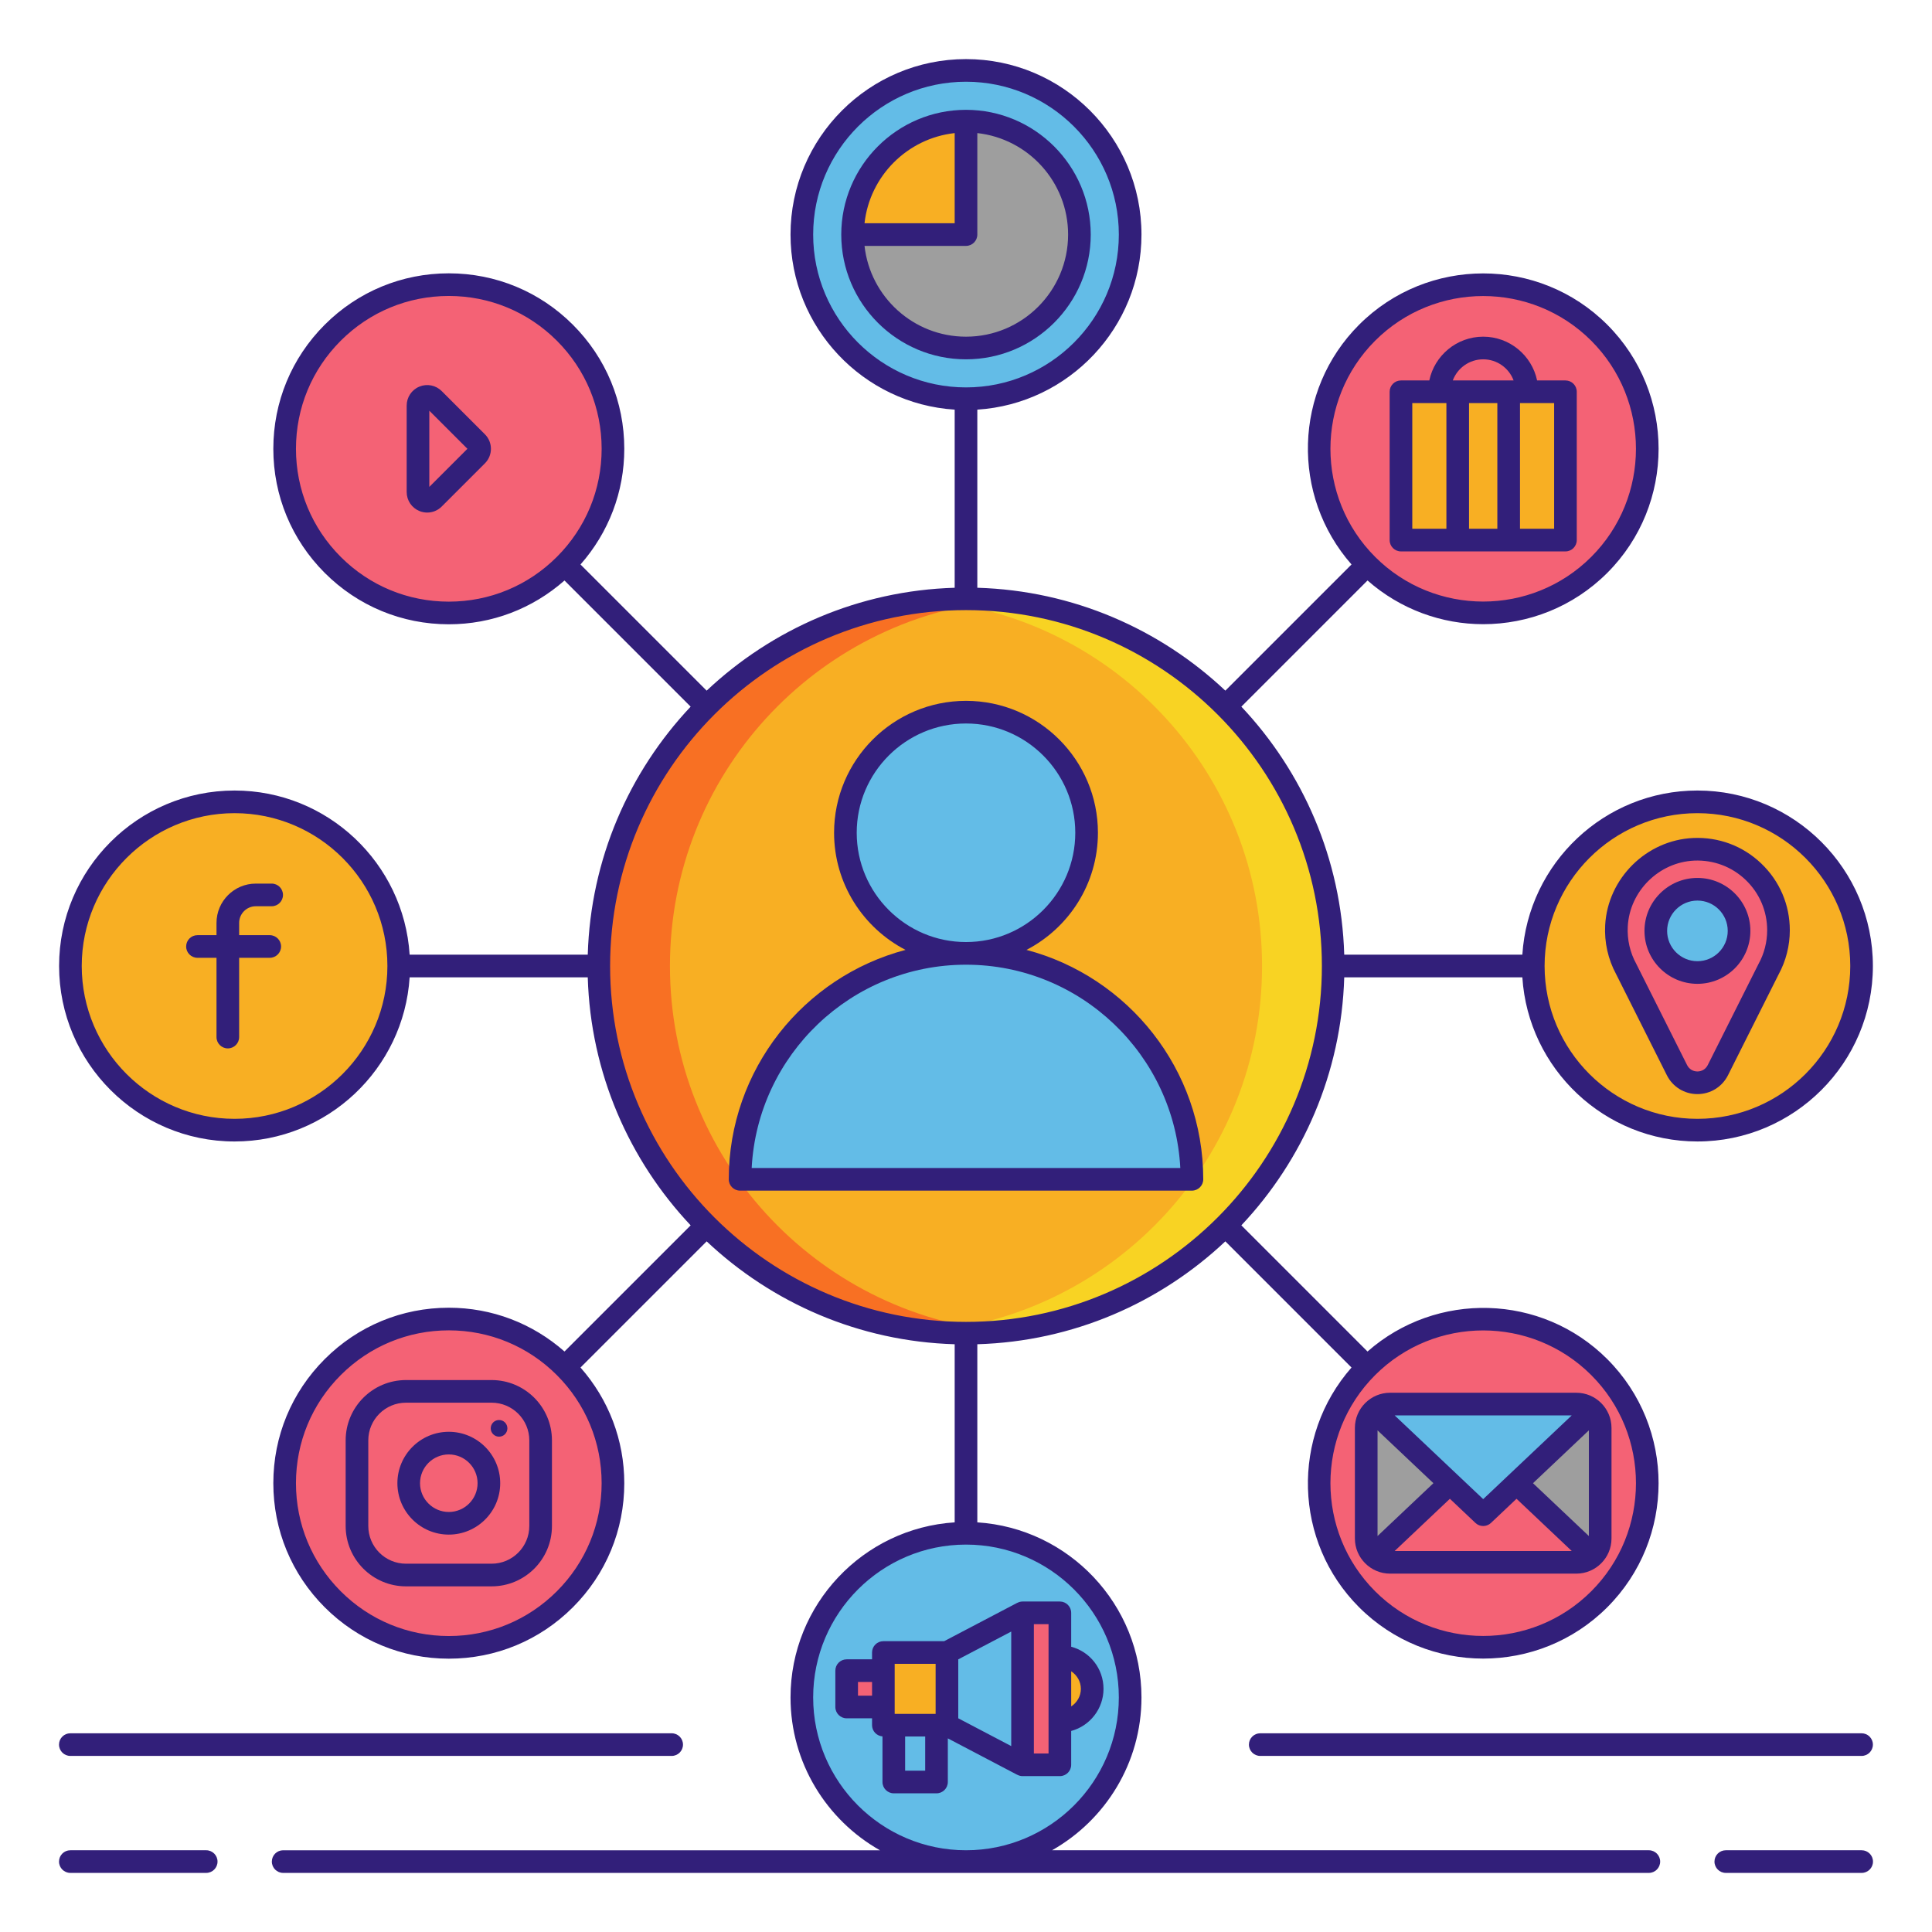 <svg id="Layer_1" enable-background="new 0 0 256 256" height="512" viewBox="0 0 256 256" width="512" xmlns="http://www.w3.org/2000/svg"><g><g><circle cx="128" cy="31.082" fill="#63bce7" r="21.751"/><circle cx="128" cy="128" fill="#f8af23" r="48.657"/><g><path d="m128 79.343c-1.591 0-3.162.082-4.714.231 24.66 2.372 43.943 23.144 43.943 48.426 0 25.281-19.283 46.054-43.943 48.426 1.552.149 3.123.231 4.714.231 26.872 0 48.657-21.784 48.657-48.657s-21.784-48.657-48.657-48.657z" fill="#f8d323"/></g><path d="m88.771 128c0-25.282 19.283-46.054 43.943-48.426-1.552-.149-3.123-.231-4.714-.231-26.872 0-48.657 21.784-48.657 48.657s21.784 48.657 48.657 48.657c1.591 0 3.162-.082 4.714-.231-24.659-2.372-43.943-23.145-43.943-48.426z" fill="#f87023"/><g fill="#63bce7"><path d="m98.063 156.265c0-16.534 13.403-29.937 29.937-29.937s29.937 13.403 29.937 29.937z"/><circle cx="128" cy="110.347" r="15.981"/></g><g><path d="m128 16.053v15.03h-15.03c0 8.301 6.729 15.03 15.03 15.03s15.03-6.729 15.03-15.03-6.729-15.03-15.03-15.03z" fill="#9e9e9e"/><path d="m128 16.053c-8.301 0-15.03 6.729-15.03 15.03h15.03z" fill="#f8af23"/></g><circle cx="128" cy="224.918" fill="#63bce7" r="21.751"/><circle cx="128" cy="224.918" fill="#63bce7" r="21.751"/><g fill="#f46275"><ellipse cx="59.469" cy="59.469" rx="21.751" ry="21.751" transform="matrix(.707 -.707 .707 .707 -24.633 59.469)"/><ellipse cx="196.531" cy="196.531" rx="21.751" ry="21.751" transform="matrix(.707 -.707 .707 .707 -81.406 196.531)"/><ellipse cx="196.531" cy="59.469" rx="21.751" ry="21.751" transform="matrix(.707 -.707 .707 .707 15.512 156.387)"/><ellipse cx="59.469" cy="196.531" rx="21.751" ry="21.751" transform="matrix(.707 -.707 .707 .707 -121.551 99.613)"/></g><circle cx="224.918" cy="128" fill="#f8af23" r="21.751"/><path d="m235.66 123.268c0-6.096-5.078-11.006-11.235-10.731-5.474.245-9.934 4.66-10.233 10.131-.115 2.103.378 4.081 1.315 5.78l-.002-.001 6.704 13.355c1.119 2.229 4.3 2.229 5.418 0l6.704-13.355-.002.001c.847-1.536 1.331-3.302 1.331-5.18z" fill="#f46275"/><circle cx="224.918" cy="123.347" fill="#63bce7" r="5.516"/><circle cx="31.082" cy="128" fill="#f8af23" r="21.751"/><path d="m185.634 51.911h21.795v19.654h-21.795z" fill="#f8af23"/><g><path d="m212.033 203.854c0 1.739-1.423 3.162-3.162 3.162h-24.679c-1.739 0-3.162-1.423-3.162-3.162v-14.645c0-1.739 1.423-3.162 3.162-3.162h24.679c1.739 0 3.162 1.423 3.162 3.162z" fill="#9e9e9e"/><path d="m181.987 206.11c.571.558 1.348.905 2.205.905h24.679c.856 0 1.634-.348 2.205-.905l-14.544-13.754z" fill="#f46275"/><path d="m211.075 186.952c-.571-.558-1.348-.905-2.205-.905h-24.679c-.856 0-1.634.347-2.205.905l14.544 13.754z" fill="#63bce7"/></g><circle cx="140.438" cy="223.78" fill="#f8af23" r="4.283"/><path d="m135.493 233.847-10.018-5.257v-9.624l10.018-5.257z" fill="#63bce7"/><path d="m135.493 213.709h4.945v20.138h-4.945z" fill="#f46275"/><path d="m117.05 218.966h8.425v9.628h-8.425z" fill="#f8af23"/><path d="m112.187 221.37h4.863v4.816h-4.863z" fill="#f46275"/><path d="m118.434 228.594h5.658v7.532h-5.658z" fill="#63bce7"/></g><g fill="#321f7a"><path d="m98.063 157.765h59.874c.828 0 1.5-.671 1.5-1.5 0-14.566-9.959-26.847-23.425-30.399 5.616-2.911 9.469-8.769 9.469-15.519 0-9.639-7.842-17.481-17.48-17.481-9.639 0-17.481 7.842-17.481 17.481 0 6.75 3.853 12.607 9.469 15.519-13.466 3.552-23.425 15.833-23.425 30.399-.001.828.67 1.5 1.499 1.5zm15.456-47.418c0-7.985 6.496-14.481 14.481-14.481 7.984 0 14.48 6.496 14.48 14.481 0 7.984-6.496 14.48-14.48 14.48-7.985.001-14.481-6.495-14.481-14.48zm14.481 17.481c15.177 0 27.614 11.952 28.397 26.937h-56.795c.783-14.986 13.221-26.937 28.398-26.937z"/><path d="m144.529 31.082c0-9.114-7.415-16.529-16.529-16.529s-16.529 7.415-16.529 16.529c0 9.115 7.415 16.53 16.529 16.53s16.529-7.415 16.529-16.53zm-18.029-13.447v11.947h-11.947c.694-6.265 5.682-11.253 11.947-11.947zm-11.947 14.947h13.447c.829 0 1.5-.671 1.5-1.5v-13.447c6.757.749 12.029 6.494 12.029 13.447 0 7.46-6.069 13.53-13.529 13.53-6.953 0-12.698-5.273-13.447-12.03z"/><path d="m214.164 129.12 6.704 13.354c.773 1.542 2.325 2.5 4.05 2.5s3.276-.958 4.05-2.499l6.704-13.355c.002-.004.004-.007.006-.011.97-1.784 1.482-3.802 1.482-5.841 0-3.374-1.343-6.516-3.782-8.848-2.438-2.332-5.651-3.529-9.021-3.381-6.201.277-11.324 5.35-11.663 11.548-.123 2.274.381 4.523 1.458 6.51.004.007.008.015.012.023zm10.328-15.084c2.537-.106 4.973.792 6.812 2.552 1.842 1.761 2.855 4.133 2.855 6.68 0 1.558-.396 3.098-1.145 4.455-.021.037-.039.075-.057.113l-6.673 13.294c-.266.528-.776.844-1.368.844s-1.103-.316-1.368-.845l-6.667-13.28c-.019-.042-.039-.084-.062-.125-.835-1.513-1.226-3.233-1.131-4.974.257-4.678 4.124-8.505 8.804-8.714z"/><path d="m224.918 130.362c3.868 0 7.016-3.147 7.016-7.016s-3.147-7.016-7.016-7.016-7.016 3.147-7.016 7.016 3.148 7.016 7.016 7.016zm0-11.031c2.214 0 4.016 1.801 4.016 4.016s-1.802 4.016-4.016 4.016-4.016-1.801-4.016-4.016 1.802-4.016 4.016-4.016z"/><path d="m185.634 73.065h21.795c.828 0 1.5-.671 1.5-1.5v-19.654c0-.829-.672-1.5-1.5-1.5h-3.755c-.694-3.307-3.632-5.799-7.142-5.799s-6.448 2.492-7.142 5.799h-3.755c-.828 0-1.5.671-1.5 1.5v19.654c-.001.829.671 1.5 1.499 1.5zm12.772-19.654v16.654h-3.752v-16.654zm7.523 16.654h-4.522v-16.654h.924 3.599v16.654zm-9.398-22.453c1.843 0 3.419 1.166 4.029 2.799h-8.059c.611-1.633 2.187-2.799 4.03-2.799zm-9.397 5.799h3.599.922v16.654h-4.521z"/><path d="m179.53 189.209v14.645c0 2.571 2.091 4.662 4.661 4.662h24.68c2.57 0 4.662-2.091 4.662-4.662v-14.645c0-2.571-2.092-4.662-4.662-4.662h-24.68c-2.57 0-4.661 2.091-4.661 4.662zm31.003 14.324-7.404-7.002 7.404-7.002zm-15.032-1.737c.289.273.659.41 1.03.41s.741-.137 1.03-.41l3.385-3.201 7.318 6.92h-23.465l7.318-6.92zm1.03-3.154-11.732-11.095h23.466zm-6.597-2.111-7.403 7.001v-14.002z"/><path d="m146.221 223.78c0-2.674-1.786-4.917-4.283-5.578v-4.493c0-.829-.672-1.5-1.5-1.5h-4.944c-.253 0-.488.069-.697.179v-.008l-9.69 5.085h-8.056c-.829 0-1.5.671-1.5 1.5v.904h-3.363c-.829 0-1.5.671-1.5 1.5v4.816c0 .829.671 1.5 1.5 1.5h3.363v.908c0 .789.61 1.428 1.383 1.488v6.043c0 .829.671 1.5 1.5 1.5h5.658c.829 0 1.5-.671 1.5-1.5v-5.781l9.204 4.83v-.008c.209.111.444.179.697.179h4.944c.828 0 1.5-.671 1.5-1.5v-4.483c2.473-.663 4.284-2.935 4.284-5.581zm-27.671-3.314h5.425v6.628h-5.425v-.908-4.816zm-4.862 4.221v-1.816h1.863v1.816zm8.904 9.939h-2.658v-4.532h2.658zm4.383-14.753 7.018-3.683v15.176l-7.018-3.683zm16.246 3.907c0 .972-.514 1.831-1.283 2.33v-4.656c.768.501 1.283 1.361 1.283 2.326zm-4.283 8.567h-1.944v-17.138h1.944z"/><path d="m65.145 182.865h-11.352c-4.406 0-7.991 3.584-7.991 7.991v11.352c0 4.406 3.584 7.991 7.991 7.991h11.352c4.406 0 7.991-3.584 7.991-7.991v-11.352c-.001-4.407-3.585-7.991-7.991-7.991zm4.99 19.342c0 2.752-2.239 4.991-4.991 4.991h-11.351c-2.752 0-4.991-2.239-4.991-4.991v-11.352c0-2.752 2.239-4.991 4.991-4.991h11.352c2.752 0 4.991 2.239 4.991 4.991v11.352z"/><path d="m59.469 189.719c-3.756 0-6.812 3.056-6.812 6.812s3.056 6.812 6.812 6.812 6.812-3.056 6.812-6.812-3.056-6.812-6.812-6.812zm0 10.625c-2.102 0-3.812-1.71-3.812-3.812s1.71-3.812 3.812-3.812 3.812 1.71 3.812 3.812-1.71 3.812-3.812 3.812z"/><circle cx="66.128" cy="189.262" r="1.104"/><path d="m33.896 120.082h2.102c.829 0 1.5-.671 1.5-1.5s-.671-1.5-1.5-1.5h-2.102c-2.872 0-5.208 2.336-5.208 5.208v1.624h-2.522c-.829 0-1.5.671-1.5 1.5s.671 1.5 1.5 1.5h2.522v10.504c0 .829.671 1.5 1.5 1.5s1.5-.671 1.5-1.5v-10.504h4.055c.829 0 1.5-.671 1.5-1.5s-.671-1.5-1.5-1.5h-4.055v-1.624c0-1.217.991-2.208 2.208-2.208z"/><path d="m58.527 51.819c-.779-.78-1.941-1.011-2.962-.589-1.02.422-1.678 1.408-1.678 2.512v11.455c0 1.104.659 2.089 1.678 2.512.338.14.692.208 1.043.208.706 0 1.398-.276 1.919-.797l5.728-5.728c1.06-1.06 1.06-2.784 0-3.844zm-1.641 12.698v-10.097l5.048 5.048z"/><path d="m27.323 245.169h-18.003c-.829 0-1.5.671-1.5 1.5s.671 1.5 1.5 1.5h18.003c.829 0 1.5-.671 1.5-1.5s-.671-1.5-1.5-1.5z"/><path d="m246.68 245.169h-18.003c-.828 0-1.5.671-1.5 1.5s.672 1.5 1.5 1.5h18.003c.828 0 1.5-.671 1.5-1.5s-.672-1.5-1.5-1.5z"/><path d="m218.479 245.169h-79.076c7.065-3.994 11.848-11.572 11.848-20.251 0-12.316-9.628-22.421-21.751-23.198v-23.601c12.698-.376 24.22-5.488 32.864-13.634l16.719 16.719c-8.02 9.122-7.701 23.06 1.007 31.768 4.533 4.533 10.487 6.799 16.441 6.799s11.908-2.267 16.441-6.799c9.065-9.065 9.065-23.816 0-32.882-8.708-8.708-22.646-9.027-31.768-1.007l-16.719-16.719c8.146-8.644 13.258-20.167 13.634-32.865h23.601c.776 12.124 10.881 21.751 23.197 21.751 12.82 0 23.251-10.43 23.251-23.251s-10.431-23.251-23.251-23.251c-12.316 0-22.421 9.627-23.197 21.751h-23.601c-.376-12.697-5.487-24.22-13.633-32.864l16.719-16.719c4.374 3.845 9.843 5.792 15.327 5.792 5.954 0 11.908-2.267 16.441-6.799 9.065-9.065 9.065-23.816 0-32.882-9.066-9.065-23.816-9.065-32.883 0-8.708 8.708-9.027 22.646-1.006 31.768l-16.719 16.719c-8.644-8.146-20.167-13.259-32.865-13.634v-23.6c12.123-.776 21.751-10.881 21.751-23.198 0-12.821-10.431-23.251-23.251-23.251-12.821 0-23.251 10.43-23.251 23.251 0 12.316 9.627 22.421 21.751 23.198v23.601c-12.698.376-24.22 5.488-32.864 13.634l-16.717-16.717c3.738-4.244 5.802-9.622 5.802-15.329 0-6.211-2.419-12.05-6.811-16.441-4.391-4.392-10.23-6.811-16.441-6.811s-12.05 2.419-16.441 6.811c-4.392 4.391-6.811 10.23-6.811 16.441s2.419 12.05 6.811 16.441c4.391 4.392 10.23 6.811 16.441 6.811 5.707 0 11.085-2.063 15.329-5.802l16.717 16.717c-8.146 8.644-13.258 20.167-13.634 32.864h-23.601c-.776-12.124-10.881-21.751-23.198-21.751-12.821 0-23.251 10.43-23.251 23.251s10.43 23.251 23.251 23.251c12.316 0 22.421-9.627 23.198-21.751h23.601c.376 12.698 5.488 24.221 13.635 32.865l-16.717 16.717c-4.244-3.738-9.622-5.802-15.33-5.802-6.211 0-12.05 2.419-16.441 6.811-4.392 4.391-6.811 10.23-6.811 16.441s2.419 12.05 6.811 16.441c4.391 4.392 10.23 6.811 16.441 6.811s12.05-2.419 16.441-6.811c4.392-4.391 6.811-10.23 6.811-16.441 0-5.706-2.063-11.084-5.801-15.328l16.717-16.717c8.644 8.146 20.166 13.258 32.863 13.633v23.601c-12.124.776-21.751 10.881-21.751 23.198 0 8.679 4.783 16.257 11.848 20.251h-79.076c-.829 0-1.5.671-1.5 1.5s.671 1.5 1.5 1.5h180.959c.828 0 1.5-.671 1.5-1.5s-.672-1.501-1.501-1.501zm-7.627-62.958c7.896 7.896 7.896 20.744 0 28.64s-20.745 7.895-28.641 0c-7.896-7.896-7.896-20.744 0-28.64 3.948-3.948 9.134-5.922 14.32-5.922s10.372 1.975 14.321 5.922zm14.066-74.462c11.166 0 20.251 9.084 20.251 20.251s-9.085 20.251-20.251 20.251-20.251-9.084-20.251-20.251 9.085-20.251 20.251-20.251zm-42.707-62.6c3.948-3.948 9.134-5.922 14.32-5.922s10.373 1.975 14.32 5.922c7.896 7.896 7.896 20.744 0 28.64-7.895 7.895-20.742 7.895-28.638.002-.001-.001-.001-.001-.001-.002-.001-.001-.002-.001-.002-.002-7.894-7.896-7.894-20.743.001-28.638zm-74.462-14.067c0-11.167 9.084-20.251 20.251-20.251 11.166 0 20.251 9.084 20.251 20.251s-9.085 20.251-20.251 20.251c-11.167 0-20.251-9.084-20.251-20.251zm-62.6 42.707c-3.825-3.825-5.932-8.911-5.932-14.32s2.106-10.495 5.932-14.32 8.911-5.932 14.32-5.932 10.495 2.106 14.32 5.932 5.932 8.911 5.932 14.32-2.106 10.495-5.932 14.32-8.911 5.932-14.32 5.932-10.495-2.107-14.32-5.932zm-14.067 74.462c-11.167 0-20.251-9.084-20.251-20.251s9.084-20.251 20.251-20.251 20.251 9.084 20.251 20.251-9.084 20.251-20.251 20.251zm96.918-67.408c26.003 0 47.157 21.155 47.157 47.157s-21.154 47.157-47.157 47.157c-26.002 0-47.157-21.155-47.157-47.157s21.155-47.157 47.157-47.157zm-54.211 130.008c-3.825 3.825-8.911 5.932-14.32 5.932s-10.495-2.106-14.32-5.932-5.932-8.911-5.932-14.32 2.106-10.495 5.932-14.32 8.911-5.932 14.32-5.932 10.494 2.106 14.319 5.931c0 0 .001.001.001.001s.001 0 .001.001c3.824 3.825 5.93 8.91 5.93 14.318 0 5.41-2.106 10.496-5.931 14.321zm33.96 14.067c0-11.167 9.084-20.251 20.251-20.251 11.166 0 20.251 9.085 20.251 20.251s-9.085 20.251-20.251 20.251c-11.167 0-20.251-9.085-20.251-20.251z"/><path d="m9.32 232.669h79.68c.829 0 1.5-.671 1.5-1.5s-.671-1.5-1.5-1.5h-79.68c-.829 0-1.5.671-1.5 1.5s.671 1.5 1.5 1.5z"/><path d="m166.989 229.669c-.828 0-1.5.671-1.5 1.5s.672 1.5 1.5 1.5h79.68c.828 0 1.5-.671 1.5-1.5s-.672-1.5-1.5-1.5z"/></g></g></svg>